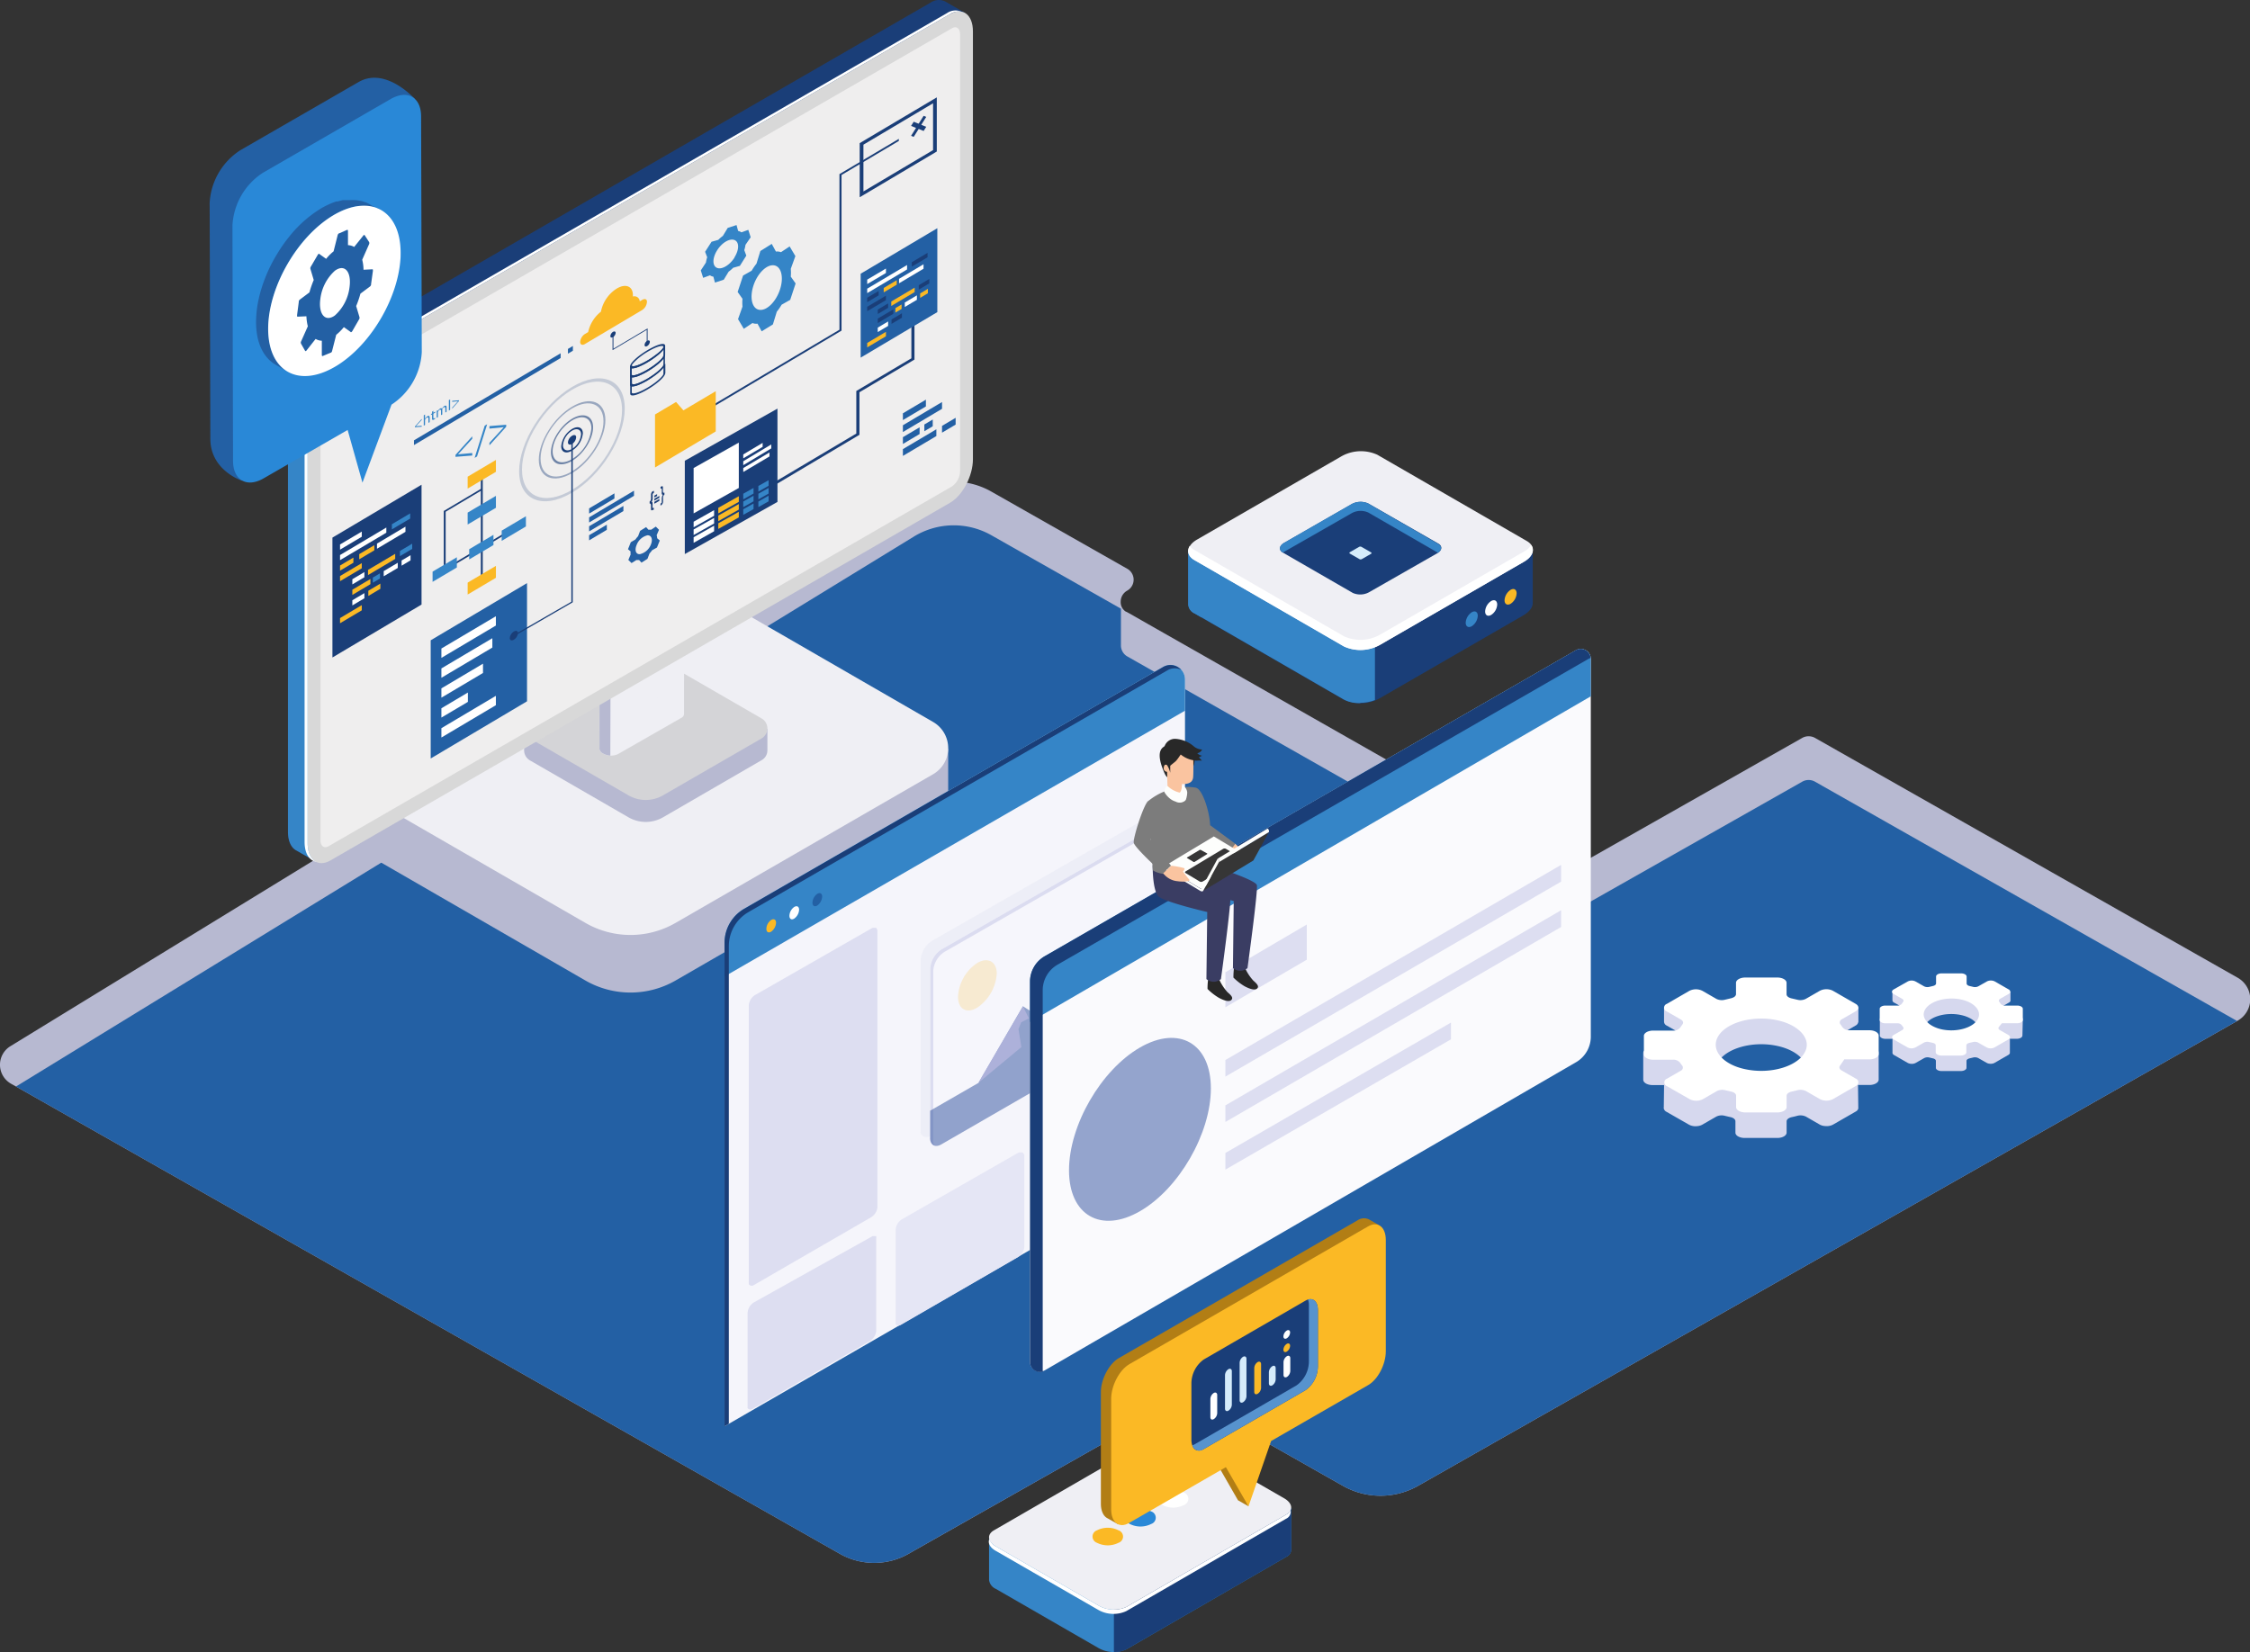 <svg xmlns="http://www.w3.org/2000/svg" viewBox="0 0 464.58 341.19">
  <rect x="0" y="0" width="464.58" height="341.19" fill="#333333" stroke="none"/>
  <defs>
    <style>
      .cls-1 {
        fill: #b7b9d1;
      }

      .cls-2 {
        fill: #2360a4;
      }

      .cls-3 {
        fill: #efeff4;
      }

      .cls-4 {
        fill: #d4d4d7;
      }

      .cls-13, .cls-14, .cls-15, .cls-5 {
        fill: #1a3e78;
      }

      .cls-6 {
        fill: #fff;
      }

      .cls-7 {
        fill: #3585c7;
      }

      .cls-8 {
        fill: #d8d8d8;
      }

      .cls-9 {
        fill: #efeeee;
      }

      .cls-10 {
        fill: #2988d7;
      }

      .cls-11, .cls-21 {
        fill: #fbb925;
      }

      .cls-12 {
        fill: #d5ecfb;
      }

      .cls-13 {
        opacity: 0.6;
      }

      .cls-14 {
        opacity: 0.4;
      }

      .cls-15, .cls-21 {
        opacity: 0.2;
      }

      .cls-16 {
        fill: #d6d8ee;
      }

      .cls-17 {
        fill: #f5f5fb;
      }

      .cls-18 {
        fill: #a8add8;
        opacity: 0.1;
      }

      .cls-19 {
        fill: #f6f6fc;
      }

      .cls-20 {
        fill: #dbdcf0;
      }

      .cls-22, .cls-28 {
        fill: #2d4e9d;
      }

      .cls-22, .cls-27 {
        opacity: 0.5;
      }

      .cls-23 {
        fill: #adb1da;
      }

      .cls-24 {
        fill: #dddef1;
      }

      .cls-25 {
        fill: #e5e6f5;
      }

      .cls-26 {
        fill: #fafafd;
      }

      .cls-29 {
        fill: #282828;
      }

      .cls-30 {
        fill: #3a3d63;
      }

      .cls-31 {
        fill: #fac4a0;
      }

      .cls-32 {
        fill: #7c7c7c;
      }

      .cls-33 {
        fill: #fdfefc;
      }

      .cls-34 {
        isolation: isolate;
      }

      .cls-35 {
        fill: #222c57;
      }

      .cls-36 {
        fill: #363636;
      }

      .cls-37 {
        fill: #b27e15;
      }

      .cls-38 {
        fill: #5793ce;
      }
    </style>
  </defs>
  <title>illu-sources-externes</title>
  <g id="Calque_2" data-name="Calque 2">
    <g id="maitrise-sources-externes">
      <g>
        <g>
          <path class="cls-1" d="M2.31,223.84l1,.56,145,82.26,25.11,14.25a14.39,14.39,0,0,0,14.18,0l.91-.53L237,292.91a15.86,15.86,0,0,1,15.67,0l24.6,13.95a15.74,15.74,0,0,0,15.55,0l16.06-9.13,69.92-39.68,83.12-47.18.08-.05a5.09,5.09,0,0,0,0-8.91l-87.22-49.5a2.7,2.7,0,0,0-2.67,0l-45.6,25.86a2.76,2.76,0,0,1-2.67,0L237,128.86l-3.77-2.15-.56-.31-.24-.1-.1-.07a.31.31,0,0,1-.1-.08,2.31,2.31,0,0,1-.83-1.88,2.62,2.62,0,0,1,1.33-2.28,2.59,2.59,0,0,0,0-4.54l-28.07-15.94a15.8,15.8,0,0,0-16,.27L2.18,216.05A4.5,4.5,0,0,0,2.31,223.84Z"/>
          <path class="cls-2" d="M3.3,224.4l145,82.26,25.11,14.25a14.39,14.39,0,0,0,14.18,0l.91-.53L237,292.91a15.86,15.86,0,0,1,15.67,0l24.6,13.95a15.74,15.74,0,0,0,15.55,0l16.06-9.13,69.92-39.68,83.12-47.18-87.14-49.42a2.66,2.66,0,0,0-2.67,0l-45.6,25.83a2.66,2.66,0,0,1-2.67,0l-91.06-51.7a2.62,2.62,0,0,1-1.33-2.28v-7.59l-26.74-15.16a15.75,15.75,0,0,0-16,.26l-22.85,14L88.53,172.15Z"/>
        </g>
        <g>
          <polygon class="cls-1" points="195.78 166.36 195.78 154.63 186.44 160.8 189.56 164.91 195.78 166.36"/>
          <polygon class="cls-1" points="64.57 166.19 64.57 154.7 69.15 156.36 72.71 162.79 69.05 166.19 64.57 166.19"/>
          <g>
            <path class="cls-1" d="M192.67,161l-53.18-30.7a18.6,18.6,0,0,0-18.62,0L67.69,161a6.22,6.22,0,0,0,0,10.79l53.18,30.71a18.67,18.67,0,0,0,18.63,0l53.17-30.7A6.23,6.23,0,0,0,192.67,161Z"/>
            <path class="cls-3" d="M192.67,149.11,139.48,118.4a18.62,18.62,0,0,0-18.63,0L67.68,149.1a6.23,6.23,0,0,0,0,10.79l53.19,30.71a18.62,18.62,0,0,0,18.63,0l53.17-30.7A6.23,6.23,0,0,0,192.67,149.11Z"/>
          </g>
        </g>
        <g>
          <g>
            <path class="cls-1" d="M108.22,154.67v.26a2.4,2.4,0,0,0,1.2,2.11l20.35,11.76a7.15,7.15,0,0,0,7.13,0L157.26,157a2.32,2.32,0,0,0,1.19-2v-4.5l-2.52,1.66-19-11a7.15,7.15,0,0,0-7.13,0l-19.19,11.07-1.16.67A2.39,2.39,0,0,0,108.22,154.67Z"/>
            <path class="cls-1" d="M108.22,150.52v4.15a2.39,2.39,0,0,1,1.2-1.76l1.16-.67-.6-1.08Z"/>
            <path class="cls-4" d="M157.26,148.38,136.9,136.62a7.17,7.17,0,0,0-7.14,0l-20.35,11.76a2.38,2.38,0,0,0,0,4.13l20.36,11.75a7.12,7.12,0,0,0,7.13,0l20.36-11.76A2.38,2.38,0,0,0,157.26,148.38Z"/>
          </g>
          <g>
            <g>
              <path class="cls-3" d="M124.5,155.62a3.41,3.41,0,0,0,3.07.14l13.14-7.52a.93.93,0,0,0,.53-.76h0v-27l-17.47,7.34,0,26.73a.43.43,0,0,0,0,.16h0A1.33,1.33,0,0,0,124.5,155.62Z"/>
              <polygon class="cls-3" points="141.25 130.34 141.24 140.83 123.76 150.92 123.77 137.58 138.78 128.92 141.25 130.34"/>
              <path class="cls-1" d="M123.78,127.82l0,26.73a.43.43,0,0,0,0,.16h0a1.33,1.33,0,0,0,.74.91,3.44,3.44,0,0,0,1.5.43l.08-29.19Z"/>
              <path class="cls-5" d="M124.31,127l13.14-7.52a3.41,3.41,0,0,1,3.07.14h0c.9.53,1,1.32.21,1.77L127.6,128.9a3.41,3.41,0,0,1-3.07-.13h0C123.62,128.24,123.52,127.44,124.31,127Z"/>
              <path class="cls-6" d="M127.58,129.08l13.13-7.53a.86.86,0,0,0,.53-.78,1,1,0,0,1-.51.61L127.6,128.9a3.41,3.41,0,0,1-3.07-.13h0a1.3,1.3,0,0,1-.75-1c-.09.4.16.83.73,1.17h0A3.41,3.41,0,0,0,127.58,129.08Z"/>
            </g>
            <g>
              <path class="cls-5" d="M64.19,74.42,192.11.56a3,3,0,0,1,3.07-.25h0l4,2.31L196.74,3a7.13,7.13,0,0,1,.09,1.17V92.46c0,3.48-2.11,7.53-4.72,9L64.38,175.24l.66,2.64L61.1,175.6h0c-1-.58-1.64-1.92-1.64-3.82V83.45C59.46,80,61.58,75.93,64.19,74.42Z"/>
              <path class="cls-7" d="M61.1,175.6h0c-1-.58-1.64-1.92-1.64-3.82V83.45a11.44,11.44,0,0,1,1.17-4.78L146.13,128l-81.75,47.2.66,2.64Z"/>
              <path class="cls-8" d="M68.24,177.7l127.92-73.86c2.61-1.5,4.73-5.55,4.73-9V6.49c0-3.48-2.12-5.08-4.73-3.58L68.24,76.77c-2.61,1.5-4.72,5.55-4.72,9v88.32C63.52,177.61,65.63,179.21,68.24,177.7Z"/>
              <path class="cls-6" d="M67.61,76.56,195.53,2.71a3.1,3.1,0,0,1,2.94-.32,3.47,3.47,0,0,0-2.31.52L68.24,76.77c-2.61,1.5-4.72,5.55-4.72,9v88.32c0,2,.7,3.38,1.79,3.9-1.45-.24-2.42-1.73-2.42-4.1V85.6C62.89,82.12,65,78.07,67.61,76.56Z"/>
              <path class="cls-9" d="M67.84,174.77l128.72-74.31a4,4,0,0,0,1.68-3.2V7.11c0-1.24-.75-1.8-1.68-1.27L67.84,80.16a4,4,0,0,0-1.67,3.19v90.16C66.17,174.74,66.92,175.3,67.84,174.77Z"/>
            </g>
          </g>
        </g>
        <g>
          <g>
            <path class="cls-7" d="M232.61,340.61l33-19.09a1.68,1.68,0,0,0,1-1.41l0,0v-8.68L264.76,313l-20.83-12a6.39,6.39,0,0,0-5.73-.23L206.67,319l-2.45-1.4v8.71h0a2.32,2.32,0,0,0,1.38,1.83l21.27,12.26A6.34,6.34,0,0,0,232.61,340.61Z"/>
            <path class="cls-5" d="M264.76,313l-20.83-12a6.39,6.39,0,0,0-5.73-.23L230,305.5v35.68a5.05,5.05,0,0,0,2.62-.57l33-19.09a1.68,1.68,0,0,0,1-1.41l0,0v-8.68Z"/>
            <path class="cls-3" d="M205.21,316.07l33-19.08a6.36,6.36,0,0,1,5.73.23l21.26,12.25c1.7,1,1.88,2.46.42,3.31l-33,19.08a6.34,6.34,0,0,1-5.72-.23l-21.27-12.25C203.93,318.4,203.74,316.92,205.21,316.07Z"/>
            <path class="cls-6" d="M232.54,332.75l33-19.08a1.58,1.58,0,0,0,.93-1.78,2,2,0,0,1-.85.89l-33,19.08a6.34,6.34,0,0,1-5.72-.23l-21.27-12.25a2.65,2.65,0,0,1-1.34-1.53c-.36.79.07,1.73,1.27,2.42l21.26,12.25A6.36,6.36,0,0,0,232.54,332.75Z"/>
          </g>
          <g>
            <path class="cls-6" d="M240,310.83a1.36,1.36,0,0,1,0-2.57,4.91,4.91,0,0,1,4.45,0,1.36,1.36,0,0,1,0,2.57A4.88,4.88,0,0,1,240,310.83Z"/>
            <path class="cls-10" d="M233.25,314.73c-1.23-.71-1.24-1.86,0-2.57a4.94,4.94,0,0,1,4.46,0,1.36,1.36,0,0,1,0,2.58A4.91,4.91,0,0,1,233.25,314.73Z"/>
            <path class="cls-11" d="M226.5,318.63a1.36,1.36,0,0,1,0-2.57,4.91,4.91,0,0,1,4.45,0,1.35,1.35,0,0,1,0,2.57A4.94,4.94,0,0,1,226.5,318.63Z"/>
          </g>
        </g>
        <g>
          <path class="cls-5" d="M316.48,124.36h0V113.71H292.61l-8.25-4.76a8.2,8.2,0,0,0-7.39.3l-7.7,4.45-23.89,0v11a2.13,2.13,0,0,0,1.27,2l30.85,17.82a8.2,8.2,0,0,0,7.39-.31l29.79-17.2C316,126.18,316.55,125.24,316.48,124.36Z"/>
          <path class="cls-7" d="M280.93,108.2a8.67,8.67,0,0,0-4,1l-7.7,4.45-23.89,0v11a2.13,2.13,0,0,0,1.27,2l30.85,17.82a6.76,6.76,0,0,0,3.43.73Z"/>
          <path class="cls-7" d="M248.08,113.68h-2.7v11a2.13,2.13,0,0,0,1.27,2l1.43.83Z"/>
          <path class="cls-7" d="M278,144.65a8.39,8.39,0,0,0,5.9-.07V132.15H278Z"/>
          <path class="cls-3" d="M277.5,133.51l-30.85-17.82c-1.9-1.09-1.66-3,.53-4.26L277,94.23a8.2,8.2,0,0,1,7.39-.31l30.86,17.81c1.89,1.1,1.65,3-.54,4.27l-29.79,17.2A8.2,8.2,0,0,1,277.5,133.51Z"/>
          <path class="cls-6" d="M314.68,113.91l-29.79,17.2a8.2,8.2,0,0,1-7.39.3L246.65,113.6a2.83,2.83,0,0,1-1-.84c-.65,1-.36,2.18,1,2.93l30.85,17.82a8.2,8.2,0,0,0,7.39-.31L314.68,116c1.7-1,2.22-2.35,1.48-3.43A4.17,4.17,0,0,1,314.68,113.91Z"/>
          <g>
            <path class="cls-7" d="M305.13,127.17a2.74,2.74,0,0,1-1.24,2.16c-.69.4-1.25.07-1.25-.72a2.77,2.77,0,0,1,1.25-2.16C304.58,126.05,305.13,126.38,305.13,127.17Z"/>
            <path class="cls-6" d="M309.14,124.86A2.72,2.72,0,0,1,307.9,127c-.69.4-1.25.08-1.25-.72a2.73,2.73,0,0,1,1.25-2.15C308.59,123.74,309.14,124.06,309.14,124.86Z"/>
            <path class="cls-11" d="M313.15,122.54a2.74,2.74,0,0,1-1.24,2.16c-.69.4-1.25.07-1.25-.72a2.75,2.75,0,0,1,1.25-2.16C312.6,121.42,313.15,121.75,313.15,122.54Z"/>
          </g>
          <g>
            <path class="cls-5" d="M279.33,122.46l-14.44-8.33c-.89-.51-.78-1.41.25-2l13.94-8a3.85,3.85,0,0,1,3.46-.14L297,112.27c.89.52.78,1.41-.24,2l-14,8A3.8,3.8,0,0,1,279.33,122.46Z"/>
            <path class="cls-12" d="M280.71,115.48l-2-1.15c-.12-.07-.11-.19,0-.28l1.92-1.11a.54.54,0,0,1,.48,0l2,1.15c.12.07.11.2,0,.28l-1.93,1.11A.51.51,0,0,1,280.71,115.48Z"/>
            <path class="cls-7" d="M264.89,114.13l0,0a1.1,1.1,0,0,1,.21-.14L279.08,106a3.82,3.82,0,0,1,3.46-.14l14.39,8.31c.82-.59.86-1.38,0-1.86l-14.43-8.33a3.85,3.85,0,0,0-3.46.14l-13.94,8C264.11,112.72,264,113.62,264.89,114.13Z"/>
          </g>
        </g>
        <g>
          <path class="cls-5" d="M177.51,40.74l15.92-9.45V20.11l-15.92,9.45Zm.77-10.86,14.38-8.55V31l-14.38,8.54Z"/>
          <polygon class="cls-5" points="188.12 26 190.71 27.05 191.25 26.19 188.66 25.14 188.12 26"/>
          <polygon class="cls-5" points="188.12 28.05 188.66 28.27 191.25 24.14 190.71 23.92 188.12 28.05"/>
          <polygon class="cls-5" points="173.33 68.1 147.72 83.31 147.72 83.75 173.76 68.28 173.76 36.14 185.59 29.11 185.59 28.68 173.33 35.96 173.33 68.1"/>
          <polygon class="cls-11" points="139.59 83.02 135.25 85.6 135.25 96.55 147.79 89.1 147.79 80.79 141.11 84.75 139.59 83.02"/>
          <path class="cls-5" d="M118.11,88.6a4.74,4.74,0,0,0-2.23,3.57c0,1.23,1,1.64,2.23.9a4.75,4.75,0,0,0,2.24-3.56C120.35,88.28,119.34,87.87,118.11,88.6Zm0,4.11c-1,.61-1.87.27-1.87-.76a4,4,0,0,1,1.87-3c1-.61,1.87-.27,1.87.76A4,4,0,0,1,118.11,92.71Z"/>
          <path class="cls-13" d="M118.11,86.49c-2.4,1.42-4.35,4.53-4.35,6.93s1.95,3.19,4.35,1.77,4.35-4.54,4.35-6.94S120.51,85.06,118.11,86.49Zm0,8.33c-2.2,1.31-4,.58-4-1.62s1.78-5,4-6.35,4-.57,4,1.62A8.42,8.42,0,0,1,118.11,94.82Z"/>
          <path class="cls-14" d="M118.11,84c-3.78,2.24-6.86,7.15-6.86,10.93s3.08,5,6.86,2.79S125,90.55,125,86.76,121.89,81.73,118.11,84Zm0,13.35c-3.58,2.13-6.49,1-6.49-2.64s2.91-8.22,6.49-10.35,6.5-.94,6.5,2.64S121.69,95.21,118.11,97.33Z"/>
          <path class="cls-15" d="M118.11,79.92c-6,3.57-10.92,11.38-10.92,17.4s4.9,8,10.92,4.44S129,90.38,129,84.35,124.13,76.34,118.11,79.92Zm0,21.25c-5.7,3.39-10.33,1.5-10.33-4.2s4.63-13.08,10.33-16.47,10.33-1.5,10.33,4.2S123.81,97.79,118.11,101.17Z"/>
          <polygon class="cls-2" points="85.48 91.92 115.76 73.94 115.76 72.96 85.48 90.94 85.48 91.92"/>
          <polygon class="cls-2" points="117.27 73.04 118.29 72.43 118.29 71.45 117.27 72.06 117.27 73.04"/>
          <polygon class="cls-2" points="121.64 106.07 126.87 102.96 126.87 101.89 121.64 105 121.64 106.07"/>
          <polygon class="cls-2" points="121.64 107.91 130.91 102.4 130.91 101.34 121.64 106.85 121.64 107.91"/>
          <polygon class="cls-2" points="121.64 109.75 128.72 105.55 128.72 104.49 121.64 108.69 121.64 109.75"/>
          <polygon class="cls-2" points="121.64 111.6 125.3 109.42 125.3 108.36 121.64 110.54 121.64 111.6"/>
          <polygon class="cls-7" points="94.05 94.35 97.51 94.08 97.51 93.56 94.59 93.83 94.59 93.82 97.51 90.62 97.51 90.11 94.05 93.95 94.05 94.35"/>
          <polygon class="cls-7" points="98 94.57 98.5 94.27 100.59 87.62 100.08 87.92 98 94.57"/>
          <polygon class="cls-7" points="101.06 88.52 104 88.23 104 88.25 101.06 91.46 101.06 91.97 104.52 88.14 104.52 87.72 101.06 88 101.06 88.52"/>
          <polygon class="cls-2" points="186.43 86.76 191.18 83.94 191.18 82.54 186.43 85.36 186.43 86.76"/>
          <polygon class="cls-2" points="186.43 89.23 194.51 84.43 194.51 83.03 186.43 87.83 186.43 89.23"/>
          <polygon class="cls-2" points="186.43 91.69 189.88 89.64 189.88 88.25 186.43 90.29 186.43 91.69"/>
          <polygon class="cls-2" points="190.86 89.06 192.59 88.04 192.59 86.64 190.86 87.67 190.86 89.06"/>
          <polygon class="cls-2" points="186.43 94.16 193.34 90.06 193.34 88.66 186.43 92.76 186.43 94.16"/>
          <polygon class="cls-2" points="194.51 89.36 197.32 87.69 197.32 86.29 194.51 87.96 194.51 89.36"/>
          <path class="cls-5" d="M133.72,72.3c-1.81,1.07-3.63,2.59-3.63,3.41,0,.5.69.49,1.9,0a13.49,13.49,0,0,0,1.73-.88,18.43,18.43,0,0,0,1.72-1.16c1.21-.93,1.9-1.75,1.9-2.25C137.34,70.58,135.52,71.23,133.72,72.3Zm1.65,1a15.37,15.37,0,0,1-1.65,1.12,13.84,13.84,0,0,1-1.66.85c-1.06.44-1.61.44-1.61.2s1.25-1.62,3.27-2.82,3.26-1.42,3.26-1S136.43,72.51,135.37,73.32Z"/>
          <path class="cls-5" d="M135.37,73.32a15.37,15.37,0,0,1-1.65,1.12,13.84,13.84,0,0,1-1.66.85c-1.06.44-1.61.44-1.61.2l-.36.22v1.87c0,.49.69.49,1.9,0a14.92,14.92,0,0,0,1.73-.88,18.43,18.43,0,0,0,1.72-1.16c1.21-.94,1.9-1.76,1.9-2.25V71.4l-.36.22C137,71.85,136.43,72.51,135.37,73.32Zm1.61.17c0,.23-.55.89-1.61,1.7a17,17,0,0,1-1.65,1.12,13.84,13.84,0,0,1-1.66.85c-1.06.44-1.61.43-1.61.2V76.07a3.48,3.48,0,0,0,1.54-.38,13.49,13.49,0,0,0,1.73-.88,18.43,18.43,0,0,0,1.72-1.16A9.25,9.25,0,0,0,137,72.2Z"/>
          <path class="cls-5" d="M135.37,75.19a17,17,0,0,1-1.65,1.12,13.84,13.84,0,0,1-1.66.85c-1.06.44-1.61.43-1.61.2l-.36.22v1.86c0,.5.69.5,1.9,0h0a15.39,15.39,0,0,0,1.71-.87c.59-.36,1.18-.76,1.7-1.15l0,0c1.21-.93,1.9-1.75,1.9-2.24V73.27l-.36.22C137,73.72,136.43,74.38,135.37,75.19Zm1.61.16c0,.24-.55.89-1.59,1.7h0a19,19,0,0,1-1.65,1.12,15.49,15.49,0,0,1-1.66.85h0c-1,.44-1.59.43-1.59.2V77.94a3.48,3.48,0,0,0,1.54-.38,14.92,14.92,0,0,0,1.73-.88,18.43,18.43,0,0,0,1.72-1.16A9.25,9.25,0,0,0,137,74.07Z"/>
          <path class="cls-5" d="M135.39,77.05h0a19,19,0,0,1-1.65,1.12,15.49,15.49,0,0,1-1.66.85h0c-1,.44-1.59.43-1.59.2l-.36.21v1.87c0,.83,1.82.17,3.63-.9s3.62-2.58,3.62-3.41V75.14l-.36.21C137,75.59,136.43,76.24,135.39,77.05Zm1.59.17c0,.37-1.24,1.63-3.26,2.83s-3.27,1.42-3.27,1V79.81a3.63,3.63,0,0,0,1.54-.38h0a15.39,15.39,0,0,0,1.71-.87c.59-.36,1.18-.76,1.7-1.15l0,0A8.85,8.85,0,0,0,137,75.93Z"/>
          <path class="cls-11" d="M132.6,61.94l-.51.3a1.09,1.09,0,0,0-1.41-1h0c0-.1,0-.21,0-.3,0-1.83-1.49-2.44-3.32-1.35a7.32,7.32,0,0,0-3.28,4.78h0a7.35,7.35,0,0,0-2.64,4.22l-.65.38a2.19,2.19,0,0,0-1,1.65c0,.57.46.76,1,.42l11.79-7a2.19,2.19,0,0,0,1-1.65C133.63,61.79,133.17,61.6,132.6,61.94Z"/>
          <path class="cls-5" d="M133.63,70.39a1.12,1.12,0,0,0-.54.86c0,.3.24.4.54.22a1.14,1.14,0,0,0,.55-.86C134.18,70.31,133.93,70.21,133.63,70.39Z"/>
          <path class="cls-5" d="M126.57,68.54a1.16,1.16,0,0,0-.54.87c0,.3.24.4.54.22a1.17,1.17,0,0,0,.55-.87C127.12,68.46,126.87,68.37,126.57,68.54Z"/>
          <polygon class="cls-5" points="126.66 69.03 126.48 69.14 126.48 72.31 133.54 68.12 133.54 70.98 133.72 70.88 133.72 67.82 126.66 72.02 126.66 69.03"/>
          <polygon class="cls-2" points="88.93 156.65 108.82 144.84 108.82 120.43 88.93 132.24 88.93 156.65"/>
          <polygon class="cls-6" points="91.14 135.87 102.39 129.19 102.39 127.27 91.14 133.94 91.14 135.87"/>
          <polygon class="cls-6" points="91.14 139.98 101.66 133.74 101.66 131.81 91.14 138.05 91.14 139.98"/>
          <polygon class="cls-6" points="91.14 144.09 99.73 138.99 99.73 137.07 91.14 142.17 91.14 144.09"/>
          <polygon class="cls-6" points="91.14 148.2 96.61 144.96 96.61 143.03 91.14 146.28 91.14 148.2"/>
          <polygon class="cls-6" points="91.14 152.32 102.39 145.64 102.39 143.71 91.14 150.39 91.14 152.32"/>
          <polygon class="cls-5" points="99.28 119.55 99.68 119.31 99.68 98.3 99.28 98.54 99.28 119.55"/>
          <polygon class="cls-11" points="96.56 122.79 102.4 119.33 102.4 116.87 96.56 120.33 96.56 122.79"/>
          <polygon class="cls-11" points="96.56 100.91 102.4 97.44 102.4 94.99 96.56 98.45 96.56 100.91"/>
          <polygon class="cls-7" points="96.56 108.33 102.4 104.87 102.4 102.41 96.56 105.87 96.56 108.33"/>
          <polygon class="cls-5" points="92.02 105.69 99.58 101.19 99.58 100.8 91.63 105.53 91.63 117.95 104.74 110.16 104.74 109.76 92.02 117.32 92.02 105.69"/>
          <polygon class="cls-7" points="89.32 120.17 94.33 117.2 94.33 115.09 89.32 118.06 89.32 120.17"/>
          <polygon class="cls-7" points="103.59 111.7 108.59 108.73 108.59 106.62 103.59 109.59 103.59 111.7"/>
          <polygon class="cls-7" points="96.88 115.54 101.89 112.57 101.89 110.46 96.88 113.43 96.88 115.54"/>
          <polygon class="cls-5" points="68.64 135.79 87.04 124.86 87.04 100.11 68.64 111.03 68.64 135.79"/>
          <polygon class="cls-6" points="70.21 113.52 74.7 110.85 74.7 109.79 70.21 112.45 70.21 113.52"/>
          <polygon class="cls-6" points="70.21 115.69 79.77 110.02 79.77 108.95 70.21 114.63 70.21 115.69"/>
          <polygon class="cls-7" points="80.92 109.33 84.69 107.1 84.69 106.03 80.92 108.27 80.92 109.33"/>
          <polygon class="cls-11" points="70.21 117.86 72.97 116.22 72.97 115.16 70.21 116.8 70.21 117.86"/>
          <polygon class="cls-11" points="74.17 115.51 77.29 113.66 77.29 112.59 74.17 114.45 74.17 115.51"/>
          <polygon class="cls-6" points="77.84 113.33 83.72 109.84 83.72 108.77 77.84 112.27 77.84 113.33"/>
          <polygon class="cls-11" points="70.21 120.03 74.7 117.37 74.7 116.3 70.21 118.97 70.21 120.03"/>
          <polygon class="cls-6" points="72.75 120.7 75.24 119.22 75.24 118.15 72.75 119.63 72.75 120.7"/>
          <polygon class="cls-11" points="75.99 118.77 81.6 115.44 81.6 114.38 75.99 117.7 75.99 118.77"/>
          <polygon class="cls-7" points="82.58 114.86 85.11 113.36 85.11 112.29 82.58 113.79 82.58 114.86"/>
          <polygon class="cls-11" points="72.75 122.87 76.48 120.65 76.48 119.58 72.75 121.8 72.75 122.87"/>
          <polygon class="cls-7" points="76.98 120.35 78.46 119.48 78.46 118.41 76.98 119.29 76.98 120.35"/>
          <polygon class="cls-6" points="79.23 119.02 82.13 117.3 82.13 116.23 79.23 117.95 79.23 119.02"/>
          <polygon class="cls-6" points="82.92 116.83 84.77 115.73 84.77 114.66 82.92 115.76 82.92 116.83"/>
          <polygon class="cls-6" points="72.75 125.04 75.24 123.56 75.24 122.5 72.75 123.97 72.75 125.04"/>
          <polygon class="cls-11" points="76.05 123.08 78.54 121.6 78.54 120.53 76.05 122.01 76.05 123.08"/>
          <polygon class="cls-11" points="70.21 128.72 74.7 126.05 74.7 124.98 70.21 127.65 70.21 128.72"/>
          <polygon class="cls-7" points="85.67 88.24 87.07 88.13 87.07 87.92 85.89 88.03 85.89 88.02 87.07 86.73 87.07 86.52 85.67 88.08 85.67 88.24"/>
          <path class="cls-7" d="M88.22,86a1.18,1.18,0,0,0-.27.23,1.25,1.25,0,0,0-.19.3h0v-.92l-.26.16v2.15l.26-.16v-.88a.68.68,0,0,1,0-.14.93.93,0,0,1,.36-.48c.25-.15.34,0,.34.24v.84l.26-.16v-.87C88.73,85.76,88.42,85.83,88.22,86Z"/>
          <path class="cls-7" d="M89.47,84.82l-.26.22v.35l-.22.14v.2l.22-.14v.8c0,.17,0,.29.11.32s.16,0,.28-.06a1.07,1.07,0,0,0,.24-.17v-.2l-.16.11c-.14.09-.2,0-.2-.16v-.79l.39-.23V85l-.39.23Z"/>
          <path class="cls-7" d="M91.76,83.84a1.23,1.23,0,0,0-.48.59h0c-.06-.13-.21-.17-.41-.05a1.15,1.15,0,0,0-.46.54h0V84.7l-.24.14c0,.12,0,.24,0,.39V86.3l.26-.16v-.88a.32.32,0,0,1,0-.14.81.81,0,0,1,.33-.47c.2-.12.3,0,.3.23v.87l.26-.15v-.91a.68.68,0,0,1,0-.14.81.81,0,0,1,.32-.43c.21-.13.31,0,.31.26v.83l.26-.15v-.87C92.24,83.69,92,83.73,91.76,83.84Z"/>
          <polygon class="cls-7" points="92.68 84.8 92.94 84.64 92.94 82.49 92.68 82.65 92.68 84.8"/>
          <polygon class="cls-7" points="93.37 82.99 94.56 82.87 94.56 82.88 93.37 84.18 93.37 84.39 94.77 82.83 94.77 82.67 93.37 82.78 93.37 82.99"/>
          <path class="cls-2" d="M135.59,110.53l.48-1.11-.66-.66-.95.64a1.31,1.31,0,0,0-.28,0,1.65,1.65,0,0,0-.3,0l-.47-.54-1.24.78-.42,1.11a6.14,6.14,0,0,0-.55.67l-.95.56-.58,1.45.54.46a2.69,2.69,0,0,0,0,.64l-.47,1.11.66.65,1-.63h.28a1.55,1.55,0,0,0,.29,0l.48.54,1.24-.78.42-1.11a7.18,7.18,0,0,0,.54-.67l1-.56.58-1.45-.54-.47A2.19,2.19,0,0,0,135.59,110.53Zm-1.19,1.92a3.21,3.21,0,0,1-2.27,2c-.82.06-1.13-.78-.7-1.85a3.21,3.21,0,0,1,2.27-2.05C134.52,110.54,134.83,111.38,134.4,112.45Z"/>
          <path class="cls-7" d="M155,49l-.49-1.53-1.41.51-.32-.17a2.59,2.59,0,0,0-.37-.11l-.33-1.22-1.82.59-1,1.65a7.24,7.24,0,0,0-.95.82l-1.39.39L145.59,52l.43,1.13a7,7,0,0,0-.26,1.1l-1.06,1.62.49,1.53,1.41-.52a1.74,1.74,0,0,0,.33.18,2.24,2.24,0,0,0,.37.1l.32,1.22,1.82-.59,1-1.65a8.83,8.83,0,0,0,.95-.82l1.38-.39,1.33-2.12-.42-1.13a6.89,6.89,0,0,0,.25-1.1Zm-3.33,4.18c-1,1.59-2.62,2.55-3.61,2.15s-1-2,0-3.61,2.61-2.55,3.61-2.14S152.64,51.58,151.65,53.16Z"/>
          <path class="cls-7" d="M164.23,52.89l-1.19-2-1.78,1.19a2.72,2.72,0,0,0-.51-.13,3.25,3.25,0,0,0-.54,0l-.86-1.58L157,51.84l-.8,2.61a12.59,12.59,0,0,0-1,1.46l-1.77,1-1.12,3.39,1,1.41a8.54,8.54,0,0,0,0,1.61l-.92,2.59,1.19,2,1.78-1.19a2.72,2.72,0,0,0,.51.13,3.25,3.25,0,0,0,.54,0l.86,1.58L159.59,67l.8-2.62a11.66,11.66,0,0,0,1-1.45l1.77-1,1.12-3.39-1-1.41a8.54,8.54,0,0,0,0-1.61Zm-3.18,6.91c-.83,2.53-2.74,4.41-4.25,4.19s-2.06-2.46-1.23-5,2.74-4.41,4.25-4.19S161.88,57.28,161.05,59.8Z"/>
          <polygon class="cls-5" points="188.18 74 176.81 80.75 176.81 89.54 151.52 104.56 151.52 105.21 177.46 89.8 177.46 81.01 188.82 74.26 188.82 66.86 188.18 67.24 188.18 74"/>
          <polygon class="cls-5" points="141.4 114.43 160.53 103.66 160.53 84.39 141.4 95.16 141.4 114.43"/>
          <polygon class="cls-6" points="143.22 108.9 147.45 106.52 147.45 105.36 143.22 107.75 143.22 108.9"/>
          <polygon class="cls-11" points="148.31 106.03 152.55 103.65 152.55 102.49 148.31 104.88 148.31 106.03"/>
          <polygon class="cls-7" points="153.47 103.13 155.59 101.93 155.59 100.78 153.47 101.97 153.47 103.13"/>
          <polygon class="cls-6" points="143.22 110.5 147.45 108.12 147.45 106.97 143.22 109.35 143.22 110.5"/>
          <polygon class="cls-11" points="148.31 107.64 152.55 105.25 152.55 104.1 148.31 106.48 148.31 107.64"/>
          <polygon class="cls-7" points="153.47 104.73 155.59 103.54 155.59 102.38 153.47 103.58 153.47 104.73"/>
          <polygon class="cls-6" points="143.22 112.11 147.45 109.72 147.45 108.57 143.22 110.95 143.22 112.11"/>
          <polygon class="cls-11" points="148.31 109.24 152.55 106.86 152.55 105.7 148.31 108.08 148.31 109.24"/>
          <polygon class="cls-7" points="153.47 106.33 155.59 105.14 155.59 103.99 153.47 105.18 153.47 106.33"/>
          <polygon class="cls-7" points="156.59 101.52 158.7 100.33 158.7 99.18 156.59 100.37 156.59 101.52"/>
          <polygon class="cls-7" points="156.59 103.13 158.7 101.93 158.7 100.78 156.59 101.97 156.59 103.13"/>
          <polygon class="cls-7" points="156.59 104.73 158.7 103.54 158.7 102.38 156.59 103.58 156.59 104.73"/>
          <path class="cls-5" d="M134.67,101.53a.84.84,0,0,0-.16.24,1.32,1.32,0,0,0-.09.3c0,.11,0,.27,0,.5s0,.43,0,.52a1.41,1.41,0,0,1-.1.31.36.36,0,0,1-.18.17V104l.1,0h0a.17.17,0,0,1,.12.1.53.53,0,0,1,.06.21c0,.06,0,.18,0,.35s0,.45,0,.55a.3.3,0,0,0,.08.18.14.14,0,0,0,.11,0h0a.62.62,0,0,0,.25-.11H135v-.43a.34.34,0,0,1-.16.06h0a.1.1,0,0,1-.1-.07.62.62,0,0,1,0-.18c0-.09,0-.26,0-.5a1.3,1.3,0,0,0,0-.31.42.42,0,0,0-.07-.15.23.23,0,0,0-.12-.08l0,0,0,0a.94.94,0,0,0,.13-.24,1.07,1.07,0,0,0,.08-.27,3.63,3.63,0,0,0,0-.39c0-.23,0-.39,0-.45a1.09,1.09,0,0,1,0-.22.35.35,0,0,1,.08-.13.37.37,0,0,1,.18-.12v-.43h0A1.36,1.36,0,0,0,134.67,101.53Z"/>
          <path class="cls-5" d="M137.06,101.81a.18.18,0,0,1-.12-.1.53.53,0,0,1-.06-.21,2.94,2.94,0,0,1,0-.35c0-.26,0-.45,0-.55a.38.38,0,0,0-.08-.18.18.18,0,0,0-.11,0h0a.62.62,0,0,0-.25.11h-.05v.43a.37.37,0,0,1,.15-.06.13.13,0,0,1,.1.07.38.38,0,0,1,0,.19c0,.09,0,.25,0,.48a1.82,1.82,0,0,0,0,.32.4.4,0,0,0,.07.16.19.19,0,0,0,.11.07l.05,0,0,0a1.76,1.76,0,0,0-.14.27,2.15,2.15,0,0,0-.09.4c0,.1,0,.32,0,.66a1.13,1.13,0,0,1,0,.23.42.42,0,0,1-.07.13.44.44,0,0,1-.19.12v.43h0a1.7,1.7,0,0,0,.28-.21,1.43,1.43,0,0,0,.16-.24,1.32,1.32,0,0,0,.09-.3c0-.11,0-.27,0-.5a5.14,5.14,0,0,1,0-.52,1,1,0,0,1,.1-.31.37.37,0,0,1,.18-.17v-.44l-.11,0Z"/>
          <polygon class="cls-5" points="135.11 104.03 136.15 103.44 136.15 103.05 135.11 103.64 135.11 104.03"/>
          <polygon class="cls-5" points="135.11 103.39 136.15 102.8 136.15 102.42 135.11 103 135.11 103.39"/>
          <polygon class="cls-5" points="135.11 102.75 135.68 102.44 135.68 102.05 135.11 102.36 135.11 102.75"/>
          <polygon class="cls-2" points="177.71 73.86 193.54 64.46 193.54 47.13 177.71 56.53 177.71 73.86"/>
          <polygon class="cls-6" points="179.06 58.67 182.93 56.38 182.93 55.46 179.06 57.75 179.06 58.67"/>
          <polygon class="cls-6" points="179.06 60.54 187.29 55.65 187.29 54.73 179.06 59.62 179.06 60.54"/>
          <polygon class="cls-5" points="188.27 55.07 191.52 53.14 191.52 52.22 188.27 54.15 188.27 55.07"/>
          <polygon class="cls-5" points="179.06 62.41 181.43 61 181.43 60.08 179.06 61.49 179.06 62.41"/>
          <polygon class="cls-11" points="182.47 60.38 185.16 58.79 185.16 57.87 182.47 59.47 182.47 60.38"/>
          <polygon class="cls-6" points="185.63 58.51 190.69 55.5 190.69 54.58 185.63 57.59 185.63 58.51"/>
          <polygon class="cls-5" points="179.06 64.27 182.93 61.98 182.93 61.06 179.06 63.36 179.06 64.27"/>
          <polygon class="cls-5" points="181.24 64.85 183.38 63.57 183.38 62.66 181.24 63.93 181.24 64.85"/>
          <polygon class="cls-11" points="184.03 63.19 188.86 60.32 188.86 59.41 184.03 62.27 184.03 63.19"/>
          <polygon class="cls-5" points="189.71 59.82 191.88 58.53 191.88 57.61 189.71 58.9 189.71 59.82"/>
          <polygon class="cls-5" points="181.24 66.72 184.46 64.8 184.46 63.89 181.24 65.8 181.24 66.72"/>
          <polygon class="cls-11" points="184.89 64.55 186.16 63.8 186.16 62.88 184.89 63.63 184.89 64.55"/>
          <polygon class="cls-6" points="186.82 63.4 189.32 61.92 189.32 61 186.82 62.48 186.82 63.4"/>
          <polygon class="cls-11" points="189.99 61.52 191.59 60.57 191.59 59.65 189.99 60.6 189.99 61.52"/>
          <polygon class="cls-6" points="181.24 68.58 183.38 67.31 183.38 66.39 181.24 67.67 181.24 68.58"/>
          <polygon class="cls-5" points="184.08 66.89 186.23 65.62 186.23 64.7 184.08 65.98 184.08 66.89"/>
          <polygon class="cls-11" points="179.06 71.75 182.93 69.45 182.93 68.53 179.06 70.83 179.06 71.75"/>
          <polygon class="cls-5" points="117.97 124.28 105.98 131.2 105.98 131.49 118.26 124.39 118.26 90.74 117.97 90.91 117.97 124.28"/>
          <path class="cls-5" d="M118.12,90a1.79,1.79,0,0,0-.85,1.35c0,.47.38.62.85.34a1.76,1.76,0,0,0,.84-1.34C119,89.86,118.59,89.71,118.12,90Z"/>
          <path class="cls-5" d="M106.1,130.43a1.78,1.78,0,0,0-.84,1.35c0,.46.37.62.84.34a1.79,1.79,0,0,0,.85-1.35C107,130.31,106.57,130.15,106.1,130.43Z"/>
        </g>
        <polygon class="cls-6" points="143.22 106.03 152.55 100.78 152.55 91.41 143.22 96.66 143.22 106.03"/>
        <g>
          <polygon class="cls-6" points="153.47 94.66 157.47 92.29 157.47 91.47 153.47 93.85 153.47 94.66"/>
          <polygon class="cls-6" points="153.47 96.07 159.25 92.61 159.25 91.79 153.47 95.26 153.47 96.07"/>
          <polygon class="cls-6" points="153.47 97.48 158.88 94.27 158.88 93.45 153.47 96.67 153.47 97.48"/>
        </g>
        <g>
          <path class="cls-16" d="M387.9,217.39c0-.61-.85-1.1-1.9-1.1h-4.07c-.68,0-1.79.7-2,.49s-.18-.76.3-1l2.87-1.66c.75-.42-4-.23-4.73-.65l0-3.59a3,3,0,0,0-2.69,0l-2.9,1.67a2.53,2.53,0,0,1-1.73.19c-.42-.1-.86-.21-1.25-.29-.6-.14-1-.47-1-.84v-2.37c0-.6-.85-1.1-1.9-1.1h-6.63c-1.05,0-1.91.5-1.91,1.1v2.34c0,.39-.43.72-1.06.86-.4.08-.79.18-1.18.28a2.53,2.53,0,0,1-1.81-.17l-2.88-1.65a3,3,0,0,0-2.7,0l-.34,3.9c-.74.43-5.07-.08-4.33.35l2.91,1.66c.46.27.59.66.34,1s-1.32-.46-2-.46h-4.11c-1.06,0-1.91.5-1.9,1.1V223c0,.61.86,1.1,1.91,1.1h2.39l-.06,4.6a.49.49,0,0,0,0,.24h0a1,1,0,0,0,.54.67l4.7,2.69a2.88,2.88,0,0,0,1.67.28l0,0v0a2.59,2.59,0,0,0,1-.28l2.9-1.67a2.46,2.46,0,0,1,1.73-.2c.41.1.86.21,1.25.29.6.14,1,.47,1,.85v2.36c0,.61.86,1.09,1.91,1.09H367c1.05,0,1.9-.49,1.9-1.1v-2.34c0-.39.44-.72,1.07-.86.38-.08.75-.17,1.12-.27a2.58,2.58,0,0,1,1.81.17l2.88,1.66a2.59,2.59,0,0,0,1,.28v0l.05,0a2.83,2.83,0,0,0,1.65-.29l4.69-2.7a1,1,0,0,0,.53-.63h0v-.16l-.06-4.7H386c1.06,0,1.91-.5,1.91-1.1Zm-15,4.65c-1.11,3.37-7.18,5.27-12.64,4.06-4.14-.92-6.67-3.5-5.85-6,1.11-3.37,7.18-5.28,12.63-4.07C371.2,216.94,373.73,219.52,372.91,222Z"/>
          <path class="cls-16" d="M383.72,211.05l0-3h-4.29l-1-.55a3,3,0,0,0-2.69,0l-.95.55h-5.93v-2.19c0-.61-.85-1.1-1.9-1.1h-6.63c-1.05,0-1.91.49-1.91,1.1v2.19h-6l-.91-.53a3,3,0,0,0-2.7,0l-.9.53h-4.32V211a.92.92,0,0,0,.55.81l2.91,1.66,33.22,0,2.87-1.66a1,1,0,0,0,.55-.7Z"/>
          <path class="cls-6" d="M380.81,218.79H386c1.06,0,1.91-.49,1.91-1.1v-3.81c0-.61-.85-1.1-1.9-1.1h-4.07a1.78,1.78,0,0,1-1.49-.61c-.15-.22-.3-.43-.47-.65s-.18-.76.3-1l2.87-1.65c.75-.43.75-1.13,0-1.55l-4.69-2.7a3,3,0,0,0-2.69,0l-2.9,1.67a2.47,2.47,0,0,1-1.73.19l-1.25-.29c-.6-.14-1-.47-1-.84v-2.37c0-.6-.85-1.09-1.9-1.09h-6.63c-1.05,0-1.91.49-1.91,1.09v2.35c0,.38-.43.71-1.06.85l-1.18.28a2.53,2.53,0,0,1-1.81-.16l-2.88-1.66a3,3,0,0,0-2.7,0l-4.67,2.7a.82.82,0,0,0,0,1.55l2.91,1.67c.46.26.59.65.34,1s-.35.49-.5.71a1.81,1.81,0,0,1-1.46.58h-4.11c-1.06,0-1.91.5-1.9,1.1v3.82c0,.6.86,1.09,1.91,1.09h4.07a1.79,1.79,0,0,1,1.49.62c.15.21.3.43.47.64s.18.77-.29,1l-2.88,1.66a.82.82,0,0,0,0,1.55l4.7,2.69a3,3,0,0,0,2.69,0l2.9-1.67a2.46,2.46,0,0,1,1.73-.19l1.25.29c.6.13,1,.46,1,.84v2.36c0,.61.86,1.1,1.91,1.1H367c1.05,0,1.9-.49,1.9-1.1V226.3c0-.39.44-.72,1.07-.86.38-.08.75-.17,1.12-.27a2.58,2.58,0,0,1,1.81.17l2.88,1.66a3,3,0,0,0,2.69,0l4.69-2.7a.82.82,0,0,0,0-1.55l-2.9-1.67c-.46-.26-.59-.66-.33-1C380.35,219.51,380.78,218.83,380.81,218.79Zm-26.39-4c1.11-3.37,7.18-5.27,12.63-4.06,4.15.91,6.68,3.5,5.86,6-1.11,3.37-7.18,5.28-12.64,4.07C356.13,219.92,353.6,217.34,354.42,214.82Z"/>
        </g>
        <g>
          <path class="cls-16" d="M417.67,210.48c0-.37-.52-.67-1.16-.67H414c-.41,0-1.09.44-1.19.31s-.11-.47.18-.64l1.75-1c.45-.26-2.42-.14-2.88-.4l0-2.19a1.82,1.82,0,0,0-1.64,0l-1.76,1a1.52,1.52,0,0,1-1.06.11l-.76-.17c-.36-.08-.6-.29-.6-.51V204.9c0-.37-.52-.67-1.16-.67h-4c-.64,0-1.15.3-1.15.67v1.42c0,.24-.27.44-.65.52l-.72.17a1.52,1.52,0,0,1-1.1-.1l-1.76-1a1.8,1.8,0,0,0-1.63,0l-.21,2.37c-.45.27-3.09,0-2.63.22l1.77,1c.27.16.35.4.2.61s-.8-.28-1.19-.28h-2.5c-.64,0-1.16.3-1.16.67v3.39c0,.36.52.66,1.16.66h1.45l0,2.8a.33.33,0,0,0,0,.14h0a.58.58,0,0,0,.33.41l2.85,1.64a1.9,1.9,0,0,0,1,.17h0a1.62,1.62,0,0,0,.6-.18l1.76-1a1.52,1.52,0,0,1,1.06-.12l.76.18c.36.08.6.28.6.51v1.44c0,.36.52.66,1.16.66h4c.64,0,1.16-.3,1.16-.67v-1.42c0-.24.27-.44.65-.53l.68-.16a1.57,1.57,0,0,1,1.1.1l1.76,1a1.45,1.45,0,0,0,.6.17v0l0,0a1.7,1.7,0,0,0,1-.17l2.84-1.64a.63.63,0,0,0,.33-.39h0v-.09l0-2.86h1.43c.64,0,1.16-.3,1.16-.67Zm-9.13,2.83c-.67,2.05-4.36,3.21-7.68,2.47-2.52-.56-4.06-2.13-3.56-3.66.67-2.05,4.36-3.21,7.68-2.47C407.51,210.21,409,211.78,408.54,213.31Z"/>
          <path class="cls-16" d="M415.12,206.62V204.8H412.5l-.58-.33a1.82,1.82,0,0,0-1.64,0l-.58.33h-3.6v-1.33c0-.37-.52-.66-1.16-.66h-4c-.64,0-1.15.29-1.15.66v1.33h-3.67l-.56-.32a1.77,1.77,0,0,0-1.63,0l-.55.31h-2.63v1.78a.54.54,0,0,0,.34.49l1.77,1,20.2,0,1.75-1a.56.56,0,0,0,.33-.43Z"/>
          <path class="cls-6" d="M413.35,211.33h3.16c.64,0,1.16-.3,1.16-.67v-2.32c0-.36-.52-.66-1.16-.66H414a1.11,1.11,0,0,1-.91-.37,3.6,3.6,0,0,0-.28-.4c-.17-.21-.11-.46.18-.63l1.75-1a.5.5,0,0,0,0-.94l-2.85-1.64a1.82,1.82,0,0,0-1.64,0l-1.76,1a1.52,1.52,0,0,1-1.06.12l-.76-.18c-.36-.08-.6-.28-.6-.51v-1.44c0-.37-.52-.66-1.16-.66h-4c-.64,0-1.15.29-1.15.66v1.43c0,.23-.27.43-.65.52l-.72.17a1.58,1.58,0,0,1-1.1-.1l-1.76-1a1.77,1.77,0,0,0-1.63,0L391,204.35c-.45.26-.45.68,0,.94l1.77,1c.27.16.35.4.2.6s-.21.3-.3.44a1.12,1.12,0,0,1-.89.35h-2.5c-.64,0-1.16.3-1.16.67v2.32c0,.37.52.67,1.16.67h2.48a1.08,1.08,0,0,1,.9.38l.29.39c.17.21.11.46-.18.63l-1.75,1c-.45.26-.45.68,0,.94l2.85,1.64a1.82,1.82,0,0,0,1.64,0l1.76-1a1.52,1.52,0,0,1,1.06-.11l.76.17c.36.08.6.29.6.51v1.44c0,.37.52.67,1.16.67h4c.64,0,1.16-.3,1.16-.66V215.9c0-.23.27-.44.65-.52l.68-.16a1.52,1.52,0,0,1,1.1.1l1.76,1a1.79,1.79,0,0,0,1.64,0l2.84-1.64c.46-.26.46-.68,0-.94l-1.76-1c-.28-.16-.36-.4-.21-.61S413.34,211.36,413.35,211.33Zm-16.05-2.41c.67-2,4.36-3.21,7.68-2.48,2.53.56,4.06,2.13,3.56,3.66-.67,2.05-4.36,3.21-7.68,2.48C398.34,212,396.8,210.45,397.3,208.92Z"/>
        </g>
        <g>
          <path class="cls-17" d="M244.68,140.35v99.33L149.6,294.57V194.7a8.12,8.12,0,0,1,4.06-7l86.49-49.93A3,3,0,0,1,244.68,140.35Z"/>
          <path class="cls-18" d="M238.4,169.13l-.05-.07,0-.06-.08-.07-.07-.07-.08-.05-.06,0-.1,0,0,0-.14,0-.06,0h-.39l-.14,0h-.06l-.19.06h0l-.18.07,0,0-.21.11-44.18,25.27a5.06,5.06,0,0,0-2.31,4v34.92a2.71,2.71,0,0,0,0,.29l0,.08a.57.57,0,0,0,0,.18.19.19,0,0,0,0,.08.75.75,0,0,0,.05.16.14.14,0,0,0,0,.07l.07.15,0,0a.91.91,0,0,0,.11.16h0a1.35,1.35,0,0,0,1.7.23l.23-.13,44.19-25.51a5.15,5.15,0,0,0,2.25-3.37,2.09,2.09,0,0,0,0-.34c0-.1,0-.19,0-.28V170.28A2,2,0,0,0,238.4,169.13Z"/>
          <g>
            <path class="cls-19" d="M238.53,170.84c1.27-.72,2.31-.12,2.31,1.34v34.66a5.09,5.09,0,0,1-2.3,4l-44.19,25.52c-1.27.73-2.3.13-2.3-1.33V200.09a5.08,5.08,0,0,1,2.3-4Z"/>
            <path class="cls-20" d="M194.35,196.11l44.18-25.27c.88-.5,1.65-.36,2,.25a1.76,1.76,0,0,0-1.42.25L195,196.6a5.09,5.09,0,0,0-2.31,4v34.93a2.07,2.07,0,0,0,.27,1.09,1.51,1.51,0,0,1-.88-1.58V200.09A5.08,5.08,0,0,1,194.35,196.11Z"/>
            <path class="cls-21" d="M201.81,198.87c2.18-1.26,4-.26,4,2.22a9.23,9.23,0,0,1-4,7c-2.18,1.35-4,.35-4-2.23A8.91,8.91,0,0,1,201.81,198.87Z"/>
            <path class="cls-22" d="M211.22,207.82l5.22,3.33,9.24-19.38,15.16,8.75v6.32a5.09,5.09,0,0,1-2.3,4l-44.19,25.52c-1.27.73-2.3.13-2.3-1.33V229.4l10-5.76Z"/>
            <polygon class="cls-23" points="225.68 191.77 228.35 194.87 226.26 194.87 226.04 197.33 224.63 198.56 225.44 202.59 216.44 211.15 225.68 191.77"/>
            <polygon class="cls-23" points="211.22 207.82 212.44 210.32 210.84 211.15 210.3 212.56 210.89 216.25 202.01 223.64 211.22 207.82"/>
          </g>
          <path class="cls-24" d="M180.91,255.3l0,0,0,0a.08.08,0,0,1,0,0l0,0-.05,0,0,0-.05,0,0,0-.08,0h-.35l-.11,0h0l-.09,0h0l-.12.06L155.63,269a2.78,2.78,0,0,0-1.27,2.18v19.12a.81.81,0,0,0,0,.16.09.09,0,0,0,0,.05s0,.06,0,.1a.06.06,0,0,1,0,0l0,.09,0,0a.36.36,0,0,0,0,.09v0l.06.09h0a.73.73,0,0,0,.92.12l.13-.07,24.2-14a2.83,2.83,0,0,0,1.25-2,.76.76,0,0,0,0-.15v-19A1.18,1.18,0,0,0,180.91,255.3Z"/>
          <path class="cls-24" d="M180.91,191.62l0,0,0,0,0,0,0,0-.05,0,0,0-.05,0h0l-.08,0h-.35l-.11,0h0l-.09,0h0l-.12.06-24.18,13.84a2.75,2.75,0,0,0-1.27,2.18v57.06a.81.81,0,0,0,0,.16.06.06,0,0,0,0,0s0,.07,0,.1a.09.09,0,0,1,0,.05l0,.08,0,0a.2.2,0,0,0,0,.08v0l.06.08h0a.73.73,0,0,0,.92.13l.13-.07,24.2-14a2.79,2.79,0,0,0,1.25-2,.76.76,0,0,0,0-.15V192.25A1.12,1.12,0,0,0,180.91,191.62Z"/>
          <path class="cls-25" d="M211.13,238l0,0,0,0a.08.08,0,0,0,0,0l0,0,0,0,0,0,0,0h0l-.08,0h-.36l-.1,0h0l-.1,0,0,0-.11,0-24.19,13.84a2.78,2.78,0,0,0-1.26,2.18V273a.76.76,0,0,0,0,.15v.05s0,.07,0,.1v0l0,.09v0l0,.08,0,0a.16.16,0,0,0,.06.08h0a.74.74,0,0,0,.93.12l.13-.06,24.19-14a2.86,2.86,0,0,0,1.26-2V238.63A1,1,0,0,0,211.13,238Z"/>
          <path class="cls-24" d="M241.2,220.7l0,0,0,0a.08.08,0,0,1,0,0l-.05,0,0,0,0,0-.05,0,0,0-.08,0h-.35l-.11,0h0l-.09,0h0l-.12.06-24.18,13.83a2.78,2.78,0,0,0-1.27,2.18v19.12a.81.81,0,0,0,0,.16.09.09,0,0,0,0,.05s0,.06,0,.09a.09.09,0,0,1,0,.05l0,.09,0,0,0,.09,0,0,.06.09h0a.75.75,0,0,0,.93.12l.13-.07,24.19-14a2.8,2.8,0,0,0,1.26-2c0-.05,0-.1,0-.15v-19A1.09,1.09,0,0,0,241.2,220.7Z"/>
          <path class="cls-7" d="M244.68,140.35v6.43L149.6,201.67v-7a8.12,8.12,0,0,1,4.06-7l86.49-49.93A3,3,0,0,1,244.68,140.35Z"/>
          <path class="cls-11" d="M159.24,190c.57-.33,1-.07,1,.58a2.43,2.43,0,0,1-1,1.83c-.57.35-1,.09-1-.58A2.32,2.32,0,0,1,159.24,190Z"/>
          <path class="cls-6" d="M164,187.31c.57-.33,1-.07,1,.58a2.4,2.4,0,0,1-1,1.82c-.57.36-1,.09-1-.58A2.33,2.33,0,0,1,164,187.31Z"/>
          <path class="cls-2" d="M168.76,184.6c.57-.33,1-.07,1,.58a2.42,2.42,0,0,1-1,1.83c-.57.35-1,.09-1-.59A2.33,2.33,0,0,1,168.76,184.6Z"/>
          <path class="cls-5" d="M150.49,195.37a8.12,8.12,0,0,1,4.06-7l86.5-49.93a3,3,0,0,1,2.84-.1,3,3,0,0,0-3.74-.57l-86.49,49.93a8.12,8.12,0,0,0-4.06,7v99.87l.89-.52Z"/>
        </g>
        <g>
          <path class="cls-26" d="M215.69,197.51l109.68-63.2a2.06,2.06,0,0,1,3.1,1.78v78a6.11,6.11,0,0,1-3,5.26L215.75,283a2.06,2.06,0,0,1-3.09-1.78V202.77A6.07,6.07,0,0,1,215.69,197.51Z"/>
          <path class="cls-7" d="M328.47,143.81v-7.72a2.06,2.06,0,0,0-3.1-1.78l-109.68,63.2a6.07,6.07,0,0,0-3,5.26v8.3Z"/>
          <path class="cls-5" d="M215.3,283V204.53a6.09,6.09,0,0,1,3-5.26L328,136.07a1.68,1.68,0,0,1,.42-.17,2.05,2.05,0,0,0-3.07-1.59l-109.68,63.2a6.07,6.07,0,0,0-3,5.26v78.48a2.06,2.06,0,0,0,2.67,2A1.38,1.38,0,0,1,215.3,283Z"/>
          <g>
            <polygon class="cls-24" points="322.34 178.62 322.34 182.08 253.02 222.35 253.02 218.92 322.34 178.62"/>
            <polygon class="cls-24" points="322.34 187.99 322.34 191.45 253.02 231.72 253.02 228.29 322.34 187.99"/>
            <polygon class="cls-24" points="299.6 211.19 299.6 214.65 253.02 241.56 253.02 238.12 299.6 211.19"/>
          </g>
          <polygon class="cls-24" points="269.83 190.94 269.83 198.2 253.02 208.03 253.02 200.8 269.83 190.94"/>
          <g class="cls-27">
            <path class="cls-28" d="M235.38,216.34c8.05-4.65,14.64-.85,14.64,8.45s-6.59,20.72-14.64,25.36-14.65.85-14.65-8.45S227.32,221,235.38,216.34Z"/>
          </g>
        </g>
        <g>
          <path class="cls-29" d="M250,202s-.46.06-.54.25a12.7,12.7,0,0,0-.13,2,11.75,11.75,0,0,0,2.35,1.83c1.13.61,2.11.87,2.54.47s.17-.85-.76-1.63a10.12,10.12,0,0,1-1.83-2.89Z"/>
          <path class="cls-29" d="M255.35,199.65s-.46.06-.55.25a14.09,14.09,0,0,0-.12,2A11.88,11.88,0,0,0,257,203.7c1.14.6,2.12.86,2.55.47s.17-.85-.76-1.64a10,10,0,0,1-1.83-2.88Z"/>
          <path class="cls-30" d="M238,178.69c0,2.23.24,5.77,1.35,6.56,1.7,1.2,9.92,3.11,9.92,3.11l-.17,13.85a2.33,2.33,0,0,0,3,0s2.2-16,1.93-17.13-9.33-4-9.33-4Z"/>
          <path class="cls-30" d="M243.47,177.47c0,2.23.2,4.79,1.36,5.51s9.91,3.11,9.91,3.11l-.16,13.85a2.31,2.31,0,0,0,3,0s2.2-16,1.94-17.13-9.34-4-9.34-4Z"/>
          <path class="cls-31" d="M255,174.25s1.38,1,1.14,1.79-2.08-1-2.08-1Z"/>
          <path class="cls-32" d="M246.87,162.68c1.4.18,2.9,5,3,7.75l5.17,3.82a3.48,3.48,0,0,1-2,1.7l-4.68-2.21Z"/>
          <path class="cls-32" d="M240.38,163.48a12.88,12.88,0,0,0-3.34,2l1,14.26s2,1.54,6.22.41c3.4-.92,4.29-2.4,4.29-2.4s.31-7,0-10.39-1.66-4.68-1.66-4.68a9.48,9.48,0,0,0-2.38-.13Z"/>
          <path class="cls-29" d="M245,153.79a8,8,0,0,0-4.35.27c-2.14.83-.89,4-.26,5.49s1.07.95,1.07.95l4.68-2s.62-.2.53-2.22A2.68,2.68,0,0,0,245,153.79Z"/>
          <path class="cls-31" d="M241.07,162.68l-.09-3.27a.75.75,0,0,1-.66-1c.13-.91,1-.31,1.09,0,0,0,.19-3.1,1.78-3.4s3.13.05,3.17.85.09,3.61,0,4.65-.88,1.46-2.33,1.42l.09,1.69s-.72.55-2.76,0Z"/>
          <path class="cls-33" d="M244.89,165.08a5,5,0,0,0,.25-1.42,2,2,0,0,0-.71-1.33,1.12,1.12,0,0,0-.38-.06c-.08,1.24-.48,1.43-.48,1.43a5.39,5.39,0,0,1-2.5-1.38s-.25.06-.3.2-.16.36-.39,1a4.76,4.76,0,0,0,1.14,1.37,3.43,3.43,0,0,0,1.22.66,1.78,1.78,0,0,0,1.27.17C244.83,165.48,244.89,165.08,244.89,165.08Z"/>
          <g>
            <g class="cls-34">
              <path class="cls-35" d="M258.35,177.83,248,184a.13.13,0,0,0,0-.11l10.33-6.22A.14.14,0,0,1,258.35,177.83Z"/>
              <polygon class="cls-35" points="248.07 183.69 258.4 177.48 258.4 177.71 248.07 183.93 248.07 183.69"/>
              <polygon class="cls-33" points="240.3 178.96 250.63 172.75 258.34 177.36 248.01 183.57 240.3 178.96"/>
              <path class="cls-36" d="M256.06,177.06c.16.09.17.24,0,.34l-7.75,4.67a.66.66,0,0,1-.58,0l-2.93-1.76c-.16-.09-.15-.24,0-.34l7.76-4.66a.61.61,0,0,1,.57,0Z"/>
              <path class="cls-36" d="M248.46,183.93l3.21-5.86L262,171.86l-3.2,5.85,0,0L248.43,184Z"/>
              <path class="cls-33" d="M251.42,177.33l.09.09a.69.69,0,0,1,.16.65l-3.21,5.86c-.12.27-.47.15-.56.1l-7.24-4.33a.81.81,0,0,1-.36-.63V179l7.71,4.61Z"/>
              <path class="cls-33" d="M251.42,177.33l10.33-6.22.09.1a.65.65,0,0,1,.15.65l-10.32,6.21a.69.69,0,0,0-.16-.65Z"/>
            </g>
            <path class="cls-36" d="M249.23,176.25c.07.05.08.11,0,.16L246.67,178a.28.28,0,0,1-.25,0l-1.29-.77a.08.08,0,0,1,0-.15l2.56-1.54a.28.28,0,0,1,.25,0Z"/>
          </g>
          <path class="cls-32" d="M237,165.48c-1.09,1.29-3,7.51-2.91,8.53s6,6.35,6,6.35l1.7-1.56-4.2-5.42s1.62-3.9,1.3-5.7A2.79,2.79,0,0,0,237,165.48Z"/>
          <path class="cls-31" d="M241.84,178.8a16.66,16.66,0,0,1,2.68.5c.21.2-.26.71-.26.71s1,1.32,1.32,1.69-1.43.46-2.4.3a4.17,4.17,0,0,1-3-1.64Z"/>
          <path class="cls-29" d="M240.4,154.33c0-.16.11-.32.17-.47a2.27,2.27,0,0,1,2.25-1.26,6.45,6.45,0,0,1,3.64,1.51,2.77,2.77,0,0,0,1.75.69,1.37,1.37,0,0,1-1,.76,1.71,1.71,0,0,0,1,.52l-.66.33.63.69a5.17,5.17,0,0,0-1.12,0,7.73,7.73,0,0,1-1.26-.22,5.83,5.83,0,0,1-2-1.05c-.32.44-.61.92-1,1.34-.13.16-1.17.93-1.17,1,0,.47,0,1,0,1.43a4.62,4.62,0,0,0-.59-1.46,3.92,3.92,0,0,1-.55-1.47,14.12,14.12,0,0,1-.28-1.58A2.34,2.34,0,0,1,240.4,154.33Z"/>
        </g>
        <g>
          <g>
            <path class="cls-2" d="M49.58,31.05,74.15,16.88c5.59-3.09,11.51,3.56,11.51,3.56L82.44,68.09a13.87,13.87,0,0,1-6.25,10.83L50,99.29s-6.57-2.08-6.57-8.7l-.14-48.7A13.85,13.85,0,0,1,49.58,31.05Z"/>
            <path class="cls-10" d="M54.24,35.71,80.66,20.46c3.45-2,6.28-.39,6.29,3.58l.14,48.7a13.85,13.85,0,0,1-6.25,10.83l-6,16.11L71.78,88.8l-17.36,10c-3.46,2-6.29.36-6.3-3.6L48,46.54A13.83,13.83,0,0,1,54.24,35.71Z"/>
          </g>
          <g>
            <g>
              <path class="cls-2" d="M54.4,58.34a31.49,31.49,0,0,1,2.94-6.09,31.52,31.52,0,0,1,2.34-3.33,25,25,0,0,1,6.82-6l0,0c.24-.14.48-.26.72-.39l.26-.12c.16-.09.33-.16.49-.24l.28-.12.46-.19.28-.1.45-.16.15,0,.14,0,.39-.11.29-.07.39-.09.27,0,.39,0,.26,0c.13,0,.26,0,.39,0h.23a7.8,7.8,0,0,1,1,0h.13a6.5,6.5,0,0,1,.9.15h.07l.07,0c.28.08.55.16.82.26l.09,0a6.59,6.59,0,0,1,.8.39l2.54,1.48A5.39,5.39,0,0,0,78,43l-.09,0a5.72,5.72,0,0,0-.83-.26l-.13,0c-.29-.06-.59-.11-.89-.15h-.16a7.42,7.42,0,0,0-1,0l-.24,0-.37,0-.29,0-.36,0-.29.05-.38.08-.29.07-.4.11L72,43l-.47.16-.25.09-.51.21-.24.1-.55.26-.2.11c-.24.12-.49.25-.73.39l0,0a25.09,25.09,0,0,0-6.82,6,32.45,32.45,0,0,0-2.34,3.32,32.88,32.88,0,0,0-1.66,3c-.48,1-.91,2-1.28,3.07a28.66,28.66,0,0,0-1,3.49A22.42,22.42,0,0,0,55.41,68c0,4.31,1.54,7.35,4,8.77l-2.54-1.47c-2.45-1.43-4-4.47-4-8.78a22.25,22.25,0,0,1,.52-4.66A28.66,28.66,0,0,1,54.4,58.34Z"/>
              <path class="cls-6" d="M69,44.36c7.55-4.36,13.7-.87,13.72,7.82,0,.53,0,1.06-.06,1.6-.61,7.67-5.58,16.39-11.89,20.92a19.22,19.22,0,0,1-1.68,1.09c-7.55,4.36-13.69.86-13.72-7.82S61.49,48.72,69,44.36Z"/>
            </g>
            <path class="cls-2" d="M76.85,55.62l-1.79.09a9.11,9.11,0,0,0-.27-2.07l1.37-3.1a.6.6,0,0,0,.06-.54l-.92-1.42a.13.13,0,0,0-.21,0,.38.38,0,0,0-.12.13L73.13,51a2.77,2.77,0,0,0-1.28-.37l0-2.9c0-.19-.06-.31-.2-.25L70,48.21s0,0-.06,0a.76.76,0,0,0-.24.43l-.82,3.27a10.27,10.27,0,0,0-1.54,1.55l-1.4-1c0-.07-.11-.06-.18,0a.52.52,0,0,0-.15.17l-1.41,2.41a.62.62,0,0,0-.09.55l.67,2.24a20.37,20.37,0,0,0-.89,2.56l-2,1.5a.66.66,0,0,0-.2.33l0,.16-.35,2.7c0,.23,0,.36.15.32l1.78-.08a9.84,9.84,0,0,0,.29,2.07l-1.38,3.1a.54.54,0,0,0,0,.53L63,72.46a.14.14,0,0,0,.22,0,.5.5,0,0,0,.11-.13L65.17,70a2.65,2.65,0,0,0,1.28.37l0,2.89c0,.21.06.32.2.26l1.64-.69.07,0a.65.65,0,0,0,.23-.42l.83-3.26A10.71,10.71,0,0,0,71,67.56l1.4,1c0,.07.11.06.19,0a.66.66,0,0,0,.15-.17L74.12,66a.62.62,0,0,0,.09-.55l-.67-2.24a19.8,19.8,0,0,0,.88-2.56l2-1.5a.74.74,0,0,0,.2-.33l0-.14L77,55.94C77,55.71,77,55.57,76.85,55.62Zm-4.67,3.63a9.31,9.31,0,0,1-3,5.87,2.66,2.66,0,0,1-.66.39c-1.67.71-2.74-1-2.38-3.72a9.35,9.35,0,0,1,3-5.87,3.07,3.07,0,0,1,.67-.39C71.48,54.83,72.54,56.49,72.18,59.25Z"/>
          </g>
        </g>
        <g>
          <g>
            <path class="cls-37" d="M231,280.5l49.28-28.45a2.39,2.39,0,0,1,2.38-.21h0l2.08,1.19-1,.22a5,5,0,0,1,.23,1.59v23c0,2.71-1.65,5.86-3.68,7l-20,11.52-3.93,11.36,1.45,3.38-2.19-1.25L251,301.8l-20,11.53-.39.2h0l.31,1.31-2.18-1.24h0c-.87-.4-1.43-1.48-1.43-3.06v-23C227.31,284.83,229,281.67,231,280.5Z"/>
            <path class="cls-11" d="M233.18,281.75l49.28-28.45c2-1.17,3.68.07,3.68,2.79v23c0,2.71-1.65,5.86-3.68,7l-20,11.52-4.67,13.49-4.67-8.09-20,11.53c-2,1.17-3.68-.08-3.68-2.79v-23C229.5,286.08,231.15,282.93,233.18,281.75Z"/>
          </g>
          <g>
            <path class="cls-5" d="M269.56,287.12l-21,12.15c-1.42.82-2.56,0-2.56-1.93V285.67a6.13,6.13,0,0,1,2.56-4.9l21-12.15c1.42-.81,2.56.05,2.56,1.94v11.67A6.12,6.12,0,0,1,269.56,287.12Z"/>
            <path class="cls-38" d="M270.08,268.4a3.35,3.35,0,0,1,.18,1.17v11.67a6.12,6.12,0,0,1-2.56,4.89l-21,12.15a2.79,2.79,0,0,1-.51.23,1.49,1.49,0,0,0,2.37.76l21-12.15a6.12,6.12,0,0,0,2.56-4.89V270.56C272.12,268.9,271.24,268,270.08,268.4Z"/>
            <g>
              <path class="cls-6" d="M265.72,280.09c.39-.22.7,0,.7.41v2.66a1.56,1.56,0,0,1-.7,1.22c-.39.22-.7,0-.7-.41v-2.66A1.56,1.56,0,0,1,265.72,280.09Z"/>
              <path class="cls-12" d="M262.7,282.17c.39-.23.7-.05.7.4v2.33a1.56,1.56,0,0,1-.7,1.22c-.39.22-.7,0-.7-.41v-2.32A1.54,1.54,0,0,1,262.7,282.17Z"/>
              <path class="cls-11" d="M259.68,281.31c.39-.22.71,0,.71.41v4.92a1.55,1.55,0,0,1-.71,1.22c-.39.23-.7.05-.7-.4v-4.93A1.56,1.56,0,0,1,259.68,281.31Z"/>
              <path class="cls-12" d="M256.66,280.22c.39-.22.71,0,.71.41v7.76a1.58,1.58,0,0,1-.71,1.22c-.39.22-.7,0-.7-.41v-7.76A1.56,1.56,0,0,1,256.66,280.22Z"/>
              <path class="cls-12" d="M253.64,282.78c.39-.23.71,0,.71.4v6.95a1.57,1.57,0,0,1-.71,1.22c-.39.22-.7,0-.7-.41V284A1.54,1.54,0,0,1,253.64,282.78Z"/>
              <path class="cls-6" d="M250.62,287.69c.39-.22.71,0,.71.41v3.77a1.55,1.55,0,0,1-.71,1.22c-.39.23-.7.05-.7-.4v-3.78A1.56,1.56,0,0,1,250.62,287.69Z"/>
            </g>
            <path class="cls-11" d="M265,278.75c0,.44.31.62.69.4a1.54,1.54,0,0,0,.69-1.2c0-.44-.31-.62-.69-.4A1.54,1.54,0,0,0,265,278.75Z"/>
            <path class="cls-6" d="M265,276c0,.44.31.62.69.4a1.54,1.54,0,0,0,.69-1.2c0-.44-.31-.62-.69-.4A1.54,1.54,0,0,0,265,276Z"/>
          </g>
        </g>
      </g>
    </g>
  </g>
</svg>
